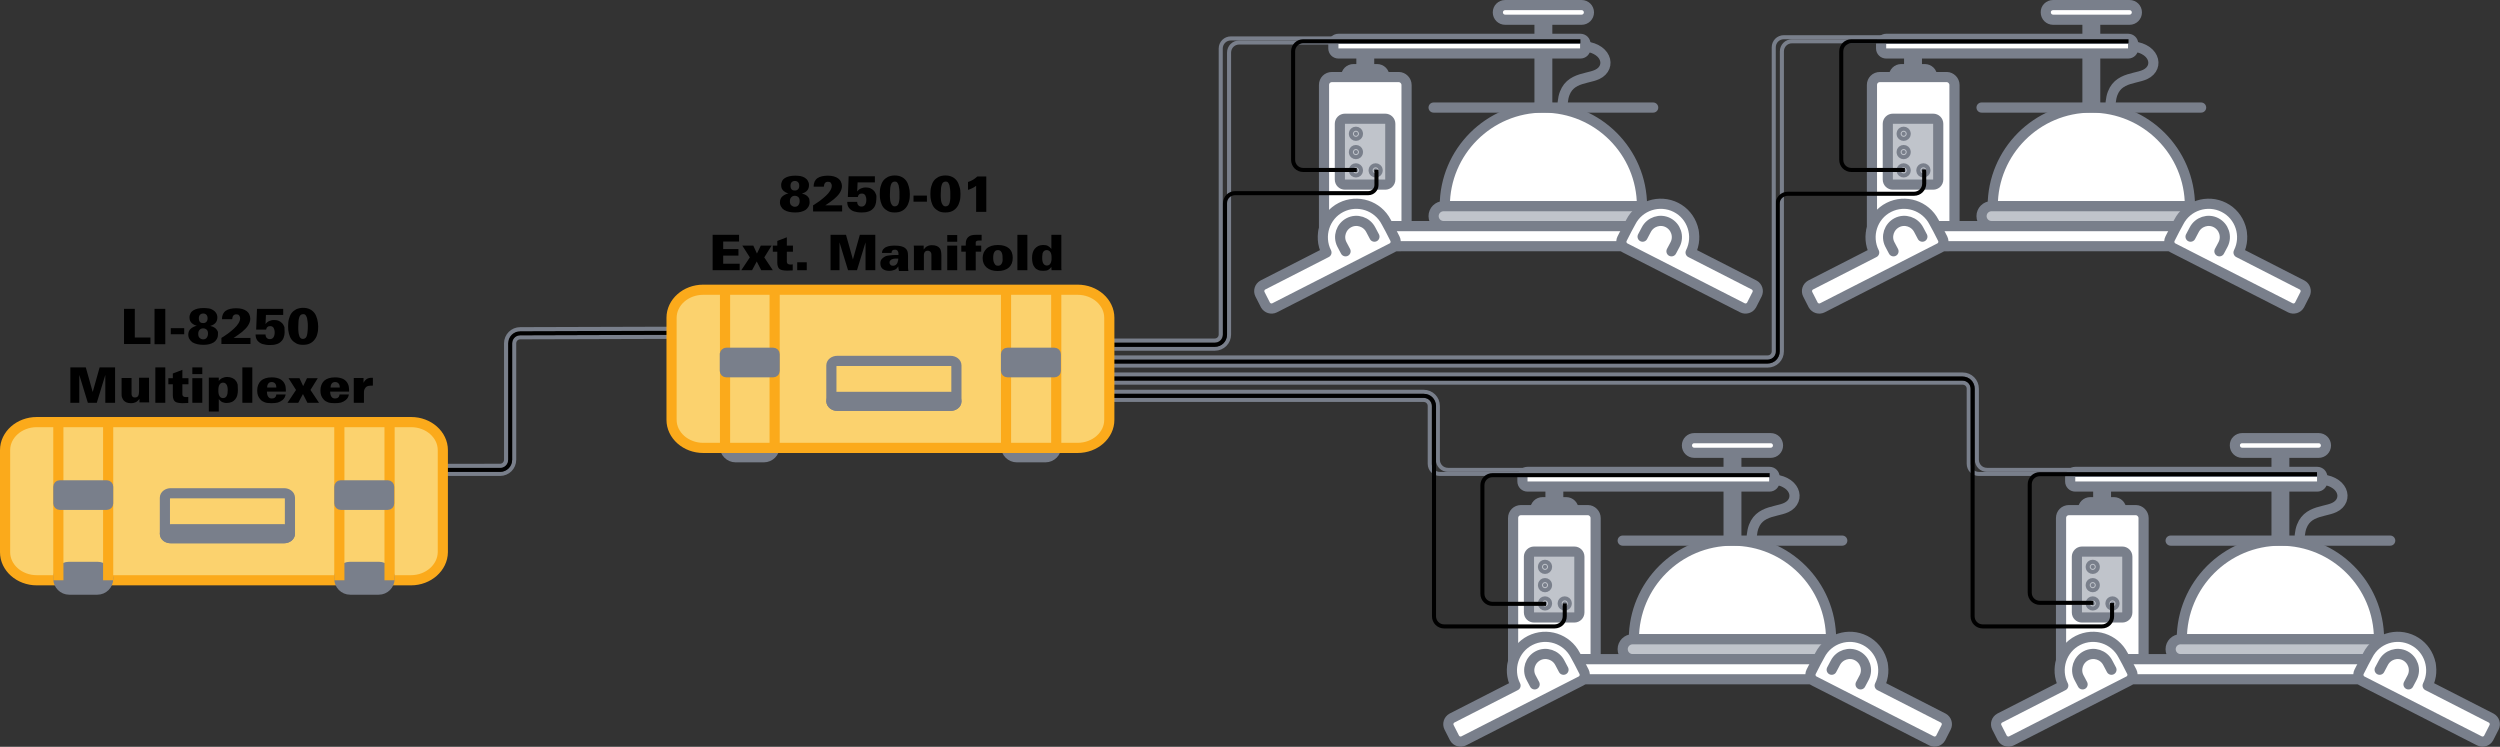 <?xml version="1.0" encoding="utf-8"?>
<!-- Generator: Adobe Illustrator 28.7.1, SVG Export Plug-In . SVG Version: 9.03 Build 54978)  -->
<svg version="1.1" id="Layer_1" xmlns="http://www.w3.org/2000/svg" xmlns:xlink="http://www.w3.org/1999/xlink" x="0px" y="0px"
	 width="1229.6px" height="367.3px" viewBox="0 0 1229.6 367.3" style="enable-background:new 0 0 1229.6 367.3;"
	 xml:space="preserve">
<rect x="0" y="0" width="1229.6" height="367.3" fill="#333333" stroke="none"/>
<style type="text/css">
	.st0{fill:none;stroke:#797F8B;stroke-width:2;stroke-miterlimit:10;}
	.st1{fill:none;stroke:#000000;stroke-width:2;stroke-miterlimit:10;}
	.st2{fill:#FBD26E;stroke:#FBAA1B;stroke-width:5;stroke-miterlimit:10;}
	.st3{fill:#797F8B;stroke:#797F8B;stroke-width:5;stroke-miterlimit:10;}
	.st4{fill:none;stroke:#FBAA1B;stroke-width:5;stroke-miterlimit:10;}
	.st5{fill:none;stroke:#797F8B;stroke-width:5;stroke-miterlimit:10;}
	.st6{fill:#FFFFFF;stroke:#797F8B;stroke-width:5;stroke-miterlimit:10;}
	.st7{fill:#C0C4CB;stroke:#797F8B;stroke-width:5;stroke-miterlimit:10;}
	.st8{fill:none;stroke:#797F8B;stroke-width:5;stroke-linecap:round;stroke-linejoin:round;}
	.st9{fill:#FFFFFF;stroke:#797F8B;stroke-width:5;stroke-linecap:round;stroke-linejoin:round;}
</style>
<path class="st0" d="M389.3,165.5l-133.4,0.4c-1.7,0-3,1.3-3,3v57.2c0,3.9-3.1,7-7,7H217"/>
<path class="st1" d="M389.3,163.5l-133.4,0.4c-2.8,0-5,2.2-5,5v57.2c0,2.8-2.2,5-5,5H217"/>
<path class="st0" d="M389.3,161.5l-133.4,0.4c-3.9,0-7,3.1-7,7v57.2c0,1.7-1.3,3-3,3H217"/>
<g>
	<g id="Soil_00000084521569759861150940000011605574273039366805_">
		<path class="st2" d="M202.1,285.4H18.1c-8.6,0-15.6-6.2-15.6-13.8v-50.2c0-7.6,7-13.8,15.6-13.8h61.3h0h61.5h0h61.3
			c8.6,0,15.6,6.2,15.6,13.8v50.2C217.7,279.2,210.7,285.4,202.1,285.4z"/>
		<path class="st3" d="M172.2,278.8h14.1c2.9,0,5.3,2.4,5.3,5.3v0.6c0,2.9-2.4,5.3-5.3,5.3h-14.1c-2.9,0-5.3-2.4-5.3-5.3v-0.6
			C166.9,281.2,169.3,278.8,172.2,278.8z"/>
		<path class="st3" d="M34,278.8h13.9c2.9,0,5.3,2.4,5.3,5.3v0.6c0,2.9-2.4,5.3-5.3,5.3H34c-2.9,0-5.3-2.4-5.3-5.3v-0.6
			C28.7,281.2,31,278.8,34,278.8z"/>
		<line class="st4" x1="28.7" y1="207.7" x2="28.7" y2="285.4"/>
		<line class="st4" x1="53.2" y1="207.7" x2="53.2" y2="285.4"/>
		<line class="st4" x1="191.6" y1="207.7" x2="191.6" y2="285.4"/>
		<line class="st4" x1="166.9" y1="207.7" x2="166.9" y2="285.4"/>
		<path class="st3" d="M29.4,238.7h23.1c0.4,0,0.7,0.3,0.7,0.7v8.2c0,0.4-0.3,0.7-0.7,0.7H29.4c-0.4,0-0.7-0.3-0.7-0.7v-8.2
			C28.7,239,29,238.7,29.4,238.7z"/>
		<path class="st3" d="M167.6,238.7h23.1c0.4,0,0.7,0.3,0.7,0.7v8.2c0,0.4-0.3,0.7-0.7,0.7h-23.1c-0.4,0-0.7-0.3-0.7-0.7v-8.2
			C166.9,239,167.2,238.7,167.6,238.7z"/>
		<path class="st5" d="M84,264.7h55.7c1.6,0,2.9-1,2.9-2.2v-17.7c0-1.2-1.3-2.2-2.9-2.2H84c-1.6,0-2.9,1-2.9,2.2v17.7
			C81.1,263.8,82.4,264.7,84,264.7z"/>
		<path class="st3" d="M84,264.7h55.7c1.6,0,2.9-1,2.9-2.2l0,0c0-1.2-1.3-2.2-2.9-2.2H84c-1.6,0-2.9,1-2.9,2.2l0,0
			C81.1,263.8,82.4,264.7,84,264.7z"/>
	</g>
	<g>
		<path d="M61,169.3v-17.4h5.3V166H74v3.2H61z"/>
		<path d="M76,169.3v-17.4h5.3v17.4H76z"/>
		<path d="M84,164.4v-3h6.6v3H84z"/>
		<path d="M107.2,164.5c0,0.9-0.2,1.6-0.6,2.3c-0.4,0.7-0.9,1.2-1.5,1.6c-0.7,0.4-1.4,0.7-2.2,0.9c-0.8,0.2-1.7,0.3-2.8,0.3
			c-1.1,0-2.1-0.1-3-0.3c-0.9-0.2-1.7-0.5-2.4-0.9c-0.6-0.4-1.1-0.9-1.5-1.6c-0.4-0.6-0.6-1.4-0.6-2.2c0-1.2,0.4-2.2,1.2-2.9
			c0.8-0.7,1.8-1.2,3-1.5c-0.4-0.1-0.8-0.2-1.2-0.4s-0.8-0.5-1.2-0.8c-0.4-0.3-0.6-0.7-0.9-1.2c-0.2-0.5-0.3-1-0.3-1.7
			c0-0.8,0.2-1.4,0.5-2c0.3-0.6,0.8-1.1,1.3-1.4c0.6-0.4,1.4-0.7,2.2-0.9c0.9-0.2,1.8-0.3,2.9-0.3c1,0,1.8,0.1,2.6,0.2
			s1.5,0.4,2.1,0.8c0.6,0.4,1.1,0.8,1.5,1.5c0.4,0.6,0.6,1.3,0.6,2.1c0,1.1-0.3,2-0.9,2.7s-1.5,1.2-2.6,1.5c0.4,0.1,0.8,0.2,1.3,0.4
			c0.5,0.2,0.9,0.5,1.3,0.8c0.4,0.3,0.7,0.8,1,1.3S107.2,163.8,107.2,164.5z M102.3,164.1c0-0.9-0.2-1.6-0.7-2
			c-0.5-0.4-1-0.6-1.7-0.6c-0.7,0-1.2,0.2-1.7,0.7s-0.7,1.1-0.7,2c0,0.9,0.2,1.6,0.7,2c0.4,0.4,1,0.7,1.7,0.7s1.3-0.2,1.7-0.7
			S102.3,165,102.3,164.1z M102.1,156.6c0-0.8-0.2-1.4-0.6-1.8s-0.9-0.6-1.5-0.6c-0.7,0-1.2,0.2-1.6,0.6c-0.4,0.4-0.6,1-0.6,1.8
			c0,0.8,0.2,1.4,0.6,1.8c0.4,0.4,0.9,0.5,1.6,0.5c0.6,0,1.1-0.2,1.5-0.6S102.1,157.3,102.1,156.6z"/>
		<path d="M108.9,169.3v-3.1c1.1-0.7,2.2-1.4,3.3-2.2s2.1-1.7,3-2.5s1.6-1.7,2.1-2.5c0.5-0.8,0.8-1.6,0.8-2.4c0-0.6-0.2-1.1-0.5-1.5
			s-0.8-0.5-1.4-0.5c-1.2,0-1.9,0.8-2,2.4h-5v-0.3c0-0.9,0.2-1.6,0.5-2.3c0.3-0.6,0.8-1.2,1.4-1.6c0.6-0.4,1.3-0.7,2.2-0.9
			s1.8-0.3,2.9-0.3c2.2,0,3.9,0.5,5.1,1.4c0.5,0.4,1,0.9,1.3,1.6c0.3,0.6,0.5,1.4,0.5,2.1c0,1.2-0.4,2.3-1.1,3.4
			c-0.7,1.1-1.7,2.1-2.9,3.1c-0.6,0.5-1.3,1-2,1.5c-0.7,0.5-1.4,1-2.2,1.5h8.3v3H108.9z"/>
		<path d="M140,163.4c0,1-0.2,1.9-0.5,2.7s-0.8,1.5-1.4,2c-0.6,0.6-1.4,1-2.2,1.2c-0.9,0.3-1.9,0.4-3.1,0.4c-1.5,0-2.7-0.2-3.7-0.5
			c-1-0.3-1.8-0.9-2.5-1.7c-0.3-0.5-0.6-0.9-0.7-1.4c-0.1-0.5-0.2-1-0.2-1.6h4.9c0,0.7,0.2,1.3,0.6,1.7c0.4,0.4,0.9,0.6,1.5,0.6
			c0.8,0,1.4-0.3,1.8-0.9c0.4-0.6,0.6-1.4,0.6-2.4c0-0.9-0.2-1.6-0.5-2.2c-0.4-0.6-0.9-0.9-1.7-0.9c-0.5,0-1,0.1-1.3,0.4
			c-0.4,0.3-0.6,0.7-0.7,1.3h-4.9l0.4-10.2l12.9,0v3h-8.5l-0.2,4.5c0.5-0.7,1.1-1.2,1.8-1.5s1.4-0.5,2.4-0.5c0.8,0,1.6,0.1,2.3,0.4
			c0.7,0.3,1.2,0.7,1.7,1.2c0.5,0.5,0.8,1.2,1.1,1.9C139.9,161.7,140,162.5,140,163.4z"/>
		<path d="M156.5,160.6c0,1.3-0.1,2.5-0.4,3.5c-0.2,1-0.6,1.9-1.2,2.7c-0.6,0.9-1.4,1.6-2.4,2.1s-2.1,0.7-3.5,0.7
			c-1.3,0-2.4-0.2-3.3-0.7c-0.9-0.5-1.7-1.1-2.3-1.9c-0.6-0.8-1-1.8-1.3-2.9c-0.3-1.1-0.4-2.3-0.4-3.6c0-1.3,0.1-2.5,0.4-3.6
			s0.7-2.1,1.3-2.9c0.6-0.8,1.4-1.4,2.3-1.9c0.9-0.4,2.1-0.7,3.3-0.7c1.3,0,2.4,0.2,3.4,0.7c0.9,0.4,1.7,1.1,2.3,1.9s1,1.8,1.3,2.9
			C156.3,158.1,156.5,159.3,156.5,160.6z M151.4,160.4c0-0.7,0-1.4-0.1-2.1c-0.1-0.7-0.2-1.4-0.3-1.9c-0.2-0.6-0.4-1-0.7-1.4
			c-0.3-0.4-0.7-0.5-1.2-0.5c-0.5,0-1,0.2-1.3,0.5c-0.3,0.3-0.6,0.8-0.7,1.4c-0.2,0.6-0.3,1.3-0.3,2c0,0.8-0.1,1.6-0.1,2.4
			c0,0.4,0,0.8,0,1.2c0,0.4,0.1,0.9,0.1,1.3c0,0.4,0.1,0.8,0.2,1.2s0.2,0.7,0.3,1c0.2,0.4,0.4,0.7,0.7,0.9c0.2,0.2,0.6,0.3,1,0.3
			c0.5,0,1-0.2,1.3-0.5s0.6-0.8,0.7-1.4s0.3-1.3,0.3-2C151.4,162,151.4,161.2,151.4,160.4z"/>
		<path d="M51.8,198.1v-13.7l-4.2,13.7h-4.4L39,184.4v13.7h-4.4v-17.4h7.6l3.4,12.1l3.4-12.1h7.6v17.4H51.8z"/>
		<path d="M68.6,198.1c0-0.1,0-0.2,0-0.4c0-0.2,0-0.4,0-0.6c0-0.2,0-0.4,0-0.6c0-0.2,0-0.3,0-0.3c-0.6,0.7-1.2,1.3-1.8,1.6
			s-1.4,0.5-2.4,0.5c-1.7,0-2.9-0.5-3.7-1.5c-0.3-0.4-0.5-0.9-0.7-1.4s-0.2-1.2-0.2-2v-7.5h4.9v6.7c0,0.4,0,0.9,0,1.2
			s0.1,0.7,0.2,0.9c0.1,0.2,0.3,0.4,0.5,0.6c0.2,0.1,0.6,0.2,1,0.2c0.4,0,0.8-0.1,1.1-0.3c0.3-0.2,0.5-0.4,0.6-0.8
			c0.1-0.3,0.2-0.5,0.2-0.8s0.1-0.7,0.1-1.2v-6.6h4.9v8c0,0.8,0,1.5,0,2.1c0,0.6,0,1.3,0.1,2H68.6z"/>
		<path d="M76.4,198.1v-17.4h4.9v17.4H76.4z"/>
		<path d="M89.8,198.3c-0.9,0-1.6-0.1-2.2-0.2c-0.6-0.1-1.1-0.3-1.5-0.6c-0.4-0.3-0.6-0.7-0.8-1.2c-0.2-0.5-0.3-1.2-0.3-2v-5.3h-2.2
			v-3h2.2v-2.3l4.7-1.8v4.1h3v3h-3v3.8c0,0.1,0,0.2,0,0.4s0,0.4,0,0.6c0,0.2,0,0.4,0.1,0.6c0,0.2,0.1,0.3,0.2,0.4
			c0.3,0.3,0.7,0.5,1.4,0.5c0.2,0,0.4,0,0.5,0c0.2,0,0.4,0,0.7-0.1v3C91.8,198.2,90.8,198.3,89.8,198.3z"/>
		<path d="M94.6,184v-3.3h4.9v3.3H94.6z M94.6,198.1v-12.1h4.9v12.1H94.6z"/>
		<path d="M117,191.8c0,1-0.1,1.8-0.3,2.6c-0.2,0.8-0.6,1.5-1,2s-1,1-1.7,1.3s-1.5,0.5-2.4,0.5c-0.4,0-0.9,0-1.2-0.1
			c-0.4-0.1-0.7-0.2-1-0.3s-0.6-0.3-0.9-0.6s-0.6-0.5-0.9-0.9v6.1h-4.9v-13.7c0-0.1,0-0.3,0-0.6s0-0.6,0-0.9c0-0.3,0-0.6,0-0.9
			s0-0.5,0-0.6h4.9l0,1.7c0.5-0.7,1.1-1.2,1.8-1.5c0.7-0.3,1.4-0.5,2.4-0.5c0.9,0,1.7,0.2,2.4,0.5c0.7,0.3,1.3,0.7,1.7,1.3
			c0.5,0.5,0.8,1.2,1,2C116.9,190.1,117,190.9,117,191.8z M112,192c0-0.5,0-1-0.1-1.5c-0.1-0.5-0.2-0.9-0.4-1.2
			c-0.2-0.3-0.4-0.6-0.7-0.8s-0.7-0.3-1.1-0.3c-0.4,0-0.8,0.1-1.1,0.3s-0.5,0.5-0.7,0.8s-0.3,0.7-0.4,1.2c-0.1,0.5-0.1,1-0.1,1.5
			c0,0.5,0,1.1,0.1,1.5c0.1,0.5,0.2,0.9,0.4,1.2s0.4,0.6,0.7,0.8s0.7,0.3,1.1,0.3c0.4,0,0.8-0.1,1.1-0.3c0.3-0.2,0.6-0.5,0.7-0.8
			c0.2-0.4,0.3-0.8,0.4-1.2C111.9,193,112,192.5,112,192z"/>
		<path d="M119.2,198.1v-17.4h4.9v17.4H119.2z"/>
		<path d="M131.3,192.7c0,1,0.2,1.8,0.6,2.4c0.4,0.6,1,0.9,1.8,0.9c1.3,0,2.1-0.7,2.2-2h4.6c-0.1,0.6-0.3,1.1-0.5,1.5
			s-0.6,0.9-1.1,1.3c-0.6,0.5-1.4,0.9-2.3,1.2c-0.9,0.2-1.9,0.3-3,0.3c-1.3,0-2.5-0.1-3.3-0.4s-1.6-0.7-2.2-1.4
			c-0.5-0.5-0.9-1.2-1.2-1.9c-0.3-0.8-0.4-1.6-0.4-2.5c0-2,0.6-3.6,1.8-4.8c1.2-1.1,3-1.7,5.4-1.7c1.6,0,2.9,0.3,4,0.8
			c1.1,0.6,1.9,1.4,2.4,2.6c0.2,0.5,0.4,1,0.4,1.6c0.1,0.6,0.1,1.2,0.1,2H131.3z M135.9,190.6c0-0.9-0.2-1.6-0.6-2s-0.9-0.7-1.6-0.7
			c-0.7,0-1.3,0.2-1.7,0.7c-0.4,0.5-0.6,1.1-0.6,2H135.9z"/>
		<path d="M151.2,198.1l-2.2-4.3l-2.3,4.3h-5.3l4.2-6.3l-3.7-5.8h5.4l1.8,3.9l1.9-3.9h5.3l-3.6,5.8l4.2,6.3H151.2z"/>
		<path d="M162.4,192.7c0,1,0.2,1.8,0.6,2.4c0.4,0.6,1,0.9,1.8,0.9c1.3,0,2.1-0.7,2.2-2h4.6c-0.1,0.6-0.3,1.1-0.5,1.5
			s-0.6,0.9-1.1,1.3c-0.6,0.5-1.4,0.9-2.3,1.2c-0.9,0.2-1.9,0.3-3,0.3c-1.3,0-2.5-0.1-3.3-0.4s-1.6-0.7-2.2-1.4
			c-0.5-0.5-0.9-1.2-1.2-1.9c-0.3-0.8-0.4-1.6-0.4-2.5c0-2,0.6-3.6,1.8-4.8c1.2-1.1,3-1.7,5.4-1.7c1.6,0,2.9,0.3,4,0.8
			c1.1,0.6,1.9,1.4,2.4,2.6c0.2,0.5,0.4,1,0.4,1.6c0.1,0.6,0.1,1.2,0.1,2H162.4z M167.1,190.6c0-0.9-0.2-1.6-0.6-2s-0.9-0.7-1.6-0.7
			c-0.7,0-1.3,0.2-1.7,0.7c-0.4,0.5-0.6,1.1-0.6,2H167.1z"/>
		<path d="M182.8,189.7c-0.2,0-0.4,0-0.6,0c-0.6,0-1.1,0.1-1.6,0.3c-0.4,0.2-0.8,0.5-1,0.9c-0.2,0.3-0.4,0.7-0.5,1.1
			c-0.1,0.4-0.1,1-0.1,1.6v4.5H174v-8.6c0-0.4,0-0.7,0-1c0-0.3,0-0.6,0-0.9c0-0.3,0-0.6,0-0.8s0-0.6,0-0.9h4.8c0,0.1,0,0.3,0,0.5
			c0,0.2,0,0.4,0,0.7c0,0.2,0,0.5,0,0.7c0,0.2,0,0.4,0,0.5c0.4-0.9,1-1.5,1.6-1.9c0.6-0.4,1.4-0.6,2.3-0.6c0.1,0,0.2,0,0.3,0
			c0.1,0,0.2,0,0.4,0v3.8C183.2,189.7,183,189.7,182.8,189.7z"/>
	</g>
</g>
<g>
	<g id="Layer_2_00000072991104550733495580000011243092394649718403_">
		<g id="Soil_00000030471413055330772290000010549282649048457393_">
			<path class="st3" d="M1033.9,234.7L1033.9,234.7c1,0,1.9,0.8,1.9,1.9v17.9c0,1-0.8,1.9-1.9,1.9l0,0c-1,0-1.9-0.8-1.9-1.9v-17.9
				C1032.1,235.6,1032.9,234.7,1033.9,234.7z"/>
			<path class="st3" d="M1121.6,279.1L1121.6,279.1c-1,0-1.8-0.8-1.9-1.8v-57.2c0-1,0.9-1.8,1.9-1.8l0,0c1,0,1.8,0.8,1.9,1.8v57.2
				C1123.4,278.3,1122.6,279.1,1121.6,279.1z"/>
			<path class="st3" d="M1028.1,247h11.6c2,0,3.6,1.6,3.6,3.6v22.1c0,2-1.6,3.6-3.6,3.6h-11.6c-2,0-3.6-1.6-3.6-3.6v-22.1
				C1024.5,248.6,1026.1,247,1028.1,247z"/>
			<path class="st6" d="M1073.1,314.4c0-26.8,21.7-48.5,48.5-48.5c26.8,0,48.5,21.7,48.5,48.5H1073.1z"/>
			<path class="st7" d="M1072.5,314.4h98.1c2.7,0,4.9,2.2,4.9,4.9l0,0c0,2.7-2.2,4.9-4.9,4.9h-98.1c-2.7,0-4.9-2.2-4.9-4.9l0,0
				C1067.6,316.6,1069.8,314.4,1072.5,314.4z"/>
			<path class="st6" d="M1054.3,254.8v69.4l0,0h-40.6l0,0v-69.4c0-2.2,1.7-3.9,3.9-3.9l0,0h32.9
				C1052.5,250.9,1054.3,252.7,1054.3,254.8L1054.3,254.8z"/>
			<line class="st8" x1="1067.6" y1="265.9" x2="1175.6" y2="265.9"/>
			<path class="st6" d="M1016.1,324.2h176.7c1.4,0,2.5,1.1,2.5,2.5v4.9c0,1.4-1.1,2.5-2.5,2.5h-176.7c-1.4,0-2.5-1.1-2.5-2.5v-4.9
				C1013.6,325.4,1014.7,324.2,1016.1,324.2z"/>
			<path class="st6" d="M1020.7,232.1h119c1.4,0,2.5,1.1,2.5,2.5v2.2c0,1.4-1.1,2.5-2.5,2.5h-119c-1.4,0-2.5-1.1-2.5-2.5v-2.2
				C1018.2,233.2,1019.4,232.1,1020.7,232.1z"/>
			<path class="st7" d="M1024,271.3h19.8c1.4,0,2.5,1.1,2.5,2.5v27.4c0,1.4-1.1,2.5-2.5,2.5H1024c-1.4,0-2.5-1.1-2.5-2.5v-27.4
				C1021.5,272.5,1022.6,271.3,1024,271.3z"/>
			<path class="st6" d="M1102.8,215.5h37.6c2,0,3.6,1.6,3.6,3.6v0c0,2-1.6,3.6-3.6,3.6h-37.6c-2,0-3.6-1.6-3.6-3.6v0
				C1099.1,217.1,1100.8,215.5,1102.8,215.5z"/>
			<circle class="st3" cx="1029.3" cy="278.8" r="1"/>
			<circle class="st3" cx="1029.3" cy="296.8" r="1"/>
			<path class="st5" d="M1139.7,235.7c13,0,15.8,10.4,8.4,13.9c-5.9,2.8-17.1,1-17.1,16.3"/>
			<path class="st9" d="M1162.7,325.7l-2.4,4.7c-0.8,1.6-0.2,3.6,1.4,4.5l57.8,29.5c1.6,0.8,3.6,0.2,4.5-1.4l2.7-5.3
				c0.8-1.6,0.2-3.6-1.4-4.5l-31.3-16c4.1-8.1,0.9-18.1-7.2-22.2c-8.1-4.1-18.1-0.9-22.2,7.2L1162.7,325.7z"/>
			<path class="st8" d="M1170.4,329.4l1.8-3.4c2-3.9,6.8-5.5,10.7-3.5c3.9,2,5.5,6.8,3.5,10.7c0,0,0,0,0,0l-1.8,3.4"/>
			<path class="st9" d="M1046.1,325.7l2.4,4.7c0.8,1.6,0.2,3.6-1.4,4.5l-57.8,29.5c-1.6,0.8-3.6,0.2-4.5-1.4l-2.7-5.3
				c-0.8-1.6-0.2-3.6,1.4-4.5l31.3-16c-4.1-8.1-0.9-18.1,7.2-22.2c8.1-4.1,18-0.9,22.2,7.2L1046.1,325.7z"/>
			<path class="st8" d="M1038.5,329.4l-1.8-3.4c-2-3.9-6.8-5.5-10.7-3.5c-3.9,2-5.5,6.8-3.5,10.7l1.8,3.4"/>
			<circle class="st3" cx="1029.3" cy="287.8" r="1"/>
			<circle class="st3" cx="1039" cy="296.8" r="1"/>
		</g>
	</g>
</g>
<g>
	<g id="Layer_2_00000066498069208323223700000005667987840399582628_">
		<g id="Soil_00000040573036454921417590000014746677841094365608_">
			<path class="st3" d="M764.5,234.7L764.5,234.7c1,0,1.9,0.8,1.9,1.9v17.9c0,1-0.8,1.9-1.9,1.9l0,0c-1,0-1.9-0.8-1.9-1.9v-17.9
				C762.6,235.6,763.4,234.7,764.5,234.7z"/>
			<path class="st3" d="M852.1,279.1L852.1,279.1c-1,0-1.8-0.8-1.9-1.8v-57.2c0-1,0.9-1.8,1.9-1.8l0,0c1,0,1.8,0.8,1.9,1.8v57.2
				C853.9,278.3,853.1,279.1,852.1,279.1z"/>
			<path class="st3" d="M758.7,247h11.6c2,0,3.6,1.6,3.6,3.6v22.1c0,2-1.6,3.6-3.6,3.6h-11.6c-2,0-3.6-1.6-3.6-3.6v-22.1
				C755.1,248.6,756.7,247,758.7,247z"/>
			<path class="st6" d="M803.6,314.4c0-26.8,21.7-48.5,48.5-48.5c26.8,0,48.5,21.7,48.5,48.5H803.6z"/>
			<path class="st7" d="M803,314.4h98.1c2.7,0,4.9,2.2,4.9,4.9l0,0c0,2.7-2.2,4.9-4.9,4.9H803c-2.7,0-4.9-2.2-4.9-4.9l0,0
				C798.1,316.6,800.3,314.4,803,314.4z"/>
			<path class="st6" d="M784.8,254.8v69.4l0,0h-40.6l0,0v-69.4c0-2.2,1.7-3.9,3.9-3.9l0,0h32.9C783,250.9,784.8,252.7,784.8,254.8
				L784.8,254.8z"/>
			<line class="st8" x1="798.1" y1="265.9" x2="906.1" y2="265.9"/>
			<path class="st6" d="M746.6,324.2h176.7c1.4,0,2.5,1.1,2.5,2.5v4.9c0,1.4-1.1,2.5-2.5,2.5H746.6c-1.4,0-2.5-1.1-2.5-2.5v-4.9
				C744.1,325.4,745.3,324.2,746.6,324.2z"/>
			<path class="st6" d="M751.3,232.1h119c1.4,0,2.5,1.1,2.5,2.5v2.2c0,1.4-1.1,2.5-2.5,2.5h-119c-1.4,0-2.5-1.1-2.5-2.5v-2.2
				C748.8,233.2,749.9,232.1,751.3,232.1z"/>
			<path class="st7" d="M754.5,271.3h19.8c1.4,0,2.5,1.1,2.5,2.5v27.4c0,1.4-1.1,2.5-2.5,2.5h-19.8c-1.4,0-2.5-1.1-2.5-2.5v-27.4
				C752,272.5,753.1,271.3,754.5,271.3z"/>
			<path class="st6" d="M833.3,215.5h37.6c2,0,3.6,1.6,3.6,3.6v0c0,2-1.6,3.6-3.6,3.6h-37.6c-2,0-3.6-1.6-3.6-3.6v0
				C829.7,217.1,831.3,215.5,833.3,215.5z"/>
			<circle class="st3" cx="759.9" cy="278.8" r="1"/>
			<circle class="st3" cx="759.9" cy="296.8" r="1"/>
			<path class="st5" d="M870.2,235.7c13,0,15.8,10.4,8.4,13.9c-5.9,2.8-17.1,1-17.1,16.3"/>
			<path class="st9" d="M893.2,325.7l-2.4,4.7c-0.8,1.6-0.2,3.6,1.4,4.5l57.8,29.5c1.6,0.8,3.6,0.2,4.5-1.4l2.7-5.3
				c0.8-1.6,0.2-3.6-1.4-4.5l-31.3-16c4.1-8.1,0.9-18.1-7.2-22.2c-8.1-4.1-18.1-0.9-22.2,7.2L893.2,325.7z"/>
			<path class="st8" d="M900.9,329.4l1.8-3.4c2-3.9,6.8-5.5,10.7-3.5c3.9,2,5.5,6.8,3.5,10.7c0,0,0,0,0,0l-1.8,3.4"/>
			<path class="st9" d="M776.7,325.7l2.4,4.7c0.8,1.6,0.2,3.6-1.4,4.5l-57.8,29.5c-1.6,0.8-3.6,0.2-4.5-1.4l-2.7-5.3
				c-0.8-1.6-0.2-3.6,1.4-4.5l31.3-16c-4.1-8.1-0.9-18.1,7.2-22.2c8.1-4.1,18-0.9,22.2,7.2L776.7,325.7z"/>
			<path class="st8" d="M769,329.4l-1.8-3.4c-2-3.9-6.8-5.5-10.7-3.5c-3.9,2-5.5,6.8-3.5,10.7l1.8,3.4"/>
			<circle class="st3" cx="759.9" cy="287.8" r="1"/>
			<circle class="st3" cx="769.6" cy="296.8" r="1"/>
		</g>
	</g>
</g>
<g>
	<g id="Layer_2_00000029028030921206211710000007240597544082509497_">
		<g id="Soil_00000098918735816915366790000016526801665599376286_">
			<path class="st3" d="M940.9,21.7L940.9,21.7c1,0,1.9,0.8,1.9,1.9v17.9c0,1-0.8,1.9-1.9,1.9l0,0c-1,0-1.9-0.8-1.9-1.9V23.6
				C939.1,22.6,939.9,21.7,940.9,21.7z"/>
			<path class="st3" d="M1028.6,66.1L1028.6,66.1c-1,0-1.8-0.8-1.9-1.8V7.1c0-1,0.9-1.8,1.9-1.8l0,0c1,0,1.8,0.8,1.9,1.8v57.2
				C1030.4,65.3,1029.6,66.1,1028.6,66.1z"/>
			<path class="st3" d="M935.1,34h11.6c2,0,3.6,1.6,3.6,3.6v22.1c0,2-1.6,3.6-3.6,3.6h-11.6c-2,0-3.6-1.6-3.6-3.6V37.6
				C931.5,35.6,933.1,34,935.1,34z"/>
			<path class="st6" d="M980.1,101.4c0-26.8,21.7-48.5,48.5-48.5c26.8,0,48.5,21.7,48.5,48.5H980.1z"/>
			<path class="st7" d="M979.5,101.4h98.1c2.7,0,4.9,2.2,4.9,4.9v0c0,2.7-2.2,4.9-4.9,4.9h-98.1c-2.7,0-4.9-2.2-4.9-4.9v0
				C974.6,103.6,976.8,101.4,979.5,101.4z"/>
			<path class="st6" d="M961.3,41.8v69.4l0,0h-40.6l0,0V41.8c0-2.2,1.7-3.9,3.9-3.9l0,0h32.9C959.5,37.9,961.3,39.7,961.3,41.8
				L961.3,41.8z"/>
			<line class="st8" x1="974.6" y1="52.9" x2="1082.6" y2="52.9"/>
			<path class="st6" d="M923.1,111.2h176.7c1.4,0,2.5,1.1,2.5,2.5v4.9c0,1.4-1.1,2.5-2.5,2.5H923.1c-1.4,0-2.5-1.1-2.5-2.5v-4.9
				C920.6,112.4,921.7,111.2,923.1,111.2z"/>
			<path class="st6" d="M927.7,19.1h119c1.4,0,2.5,1.1,2.5,2.5v2.2c0,1.4-1.1,2.5-2.5,2.5h-119c-1.4,0-2.5-1.1-2.5-2.5v-2.2
				C925.2,20.2,926.4,19.1,927.7,19.1z"/>
			<path class="st7" d="M931,58.4h19.8c1.4,0,2.5,1.1,2.5,2.5v27.4c0,1.4-1.1,2.5-2.5,2.5H931c-1.4,0-2.5-1.1-2.5-2.5V60.9
				C928.5,59.5,929.6,58.4,931,58.4z"/>
			<path class="st6" d="M1009.8,2.5h37.6c2,0,3.6,1.6,3.6,3.6v0c0,2-1.6,3.6-3.6,3.6h-37.6c-2,0-3.6-1.6-3.6-3.6v0
				C1006.1,4.1,1007.8,2.5,1009.8,2.5z"/>
			<circle class="st3" cx="936.3" cy="65.8" r="1"/>
			<circle class="st3" cx="936.3" cy="83.8" r="1"/>
			<path class="st5" d="M1046.7,22.7c13,0,15.8,10.4,8.4,13.9c-5.9,2.8-17.1,1-17.1,16.3"/>
			<path class="st9" d="M1069.7,112.7l-2.4,4.7c-0.8,1.6-0.2,3.6,1.4,4.5l57.8,29.5c1.6,0.8,3.6,0.2,4.5-1.4l2.7-5.3
				c0.8-1.6,0.2-3.6-1.4-4.5l-31.3-16c4.1-8.1,0.9-18.1-7.2-22.2c-8.1-4.1-18.1-0.9-22.2,7.2L1069.7,112.7z"/>
			<path class="st8" d="M1077.4,116.4l1.8-3.4c2-3.9,6.8-5.5,10.7-3.5c3.9,2,5.5,6.8,3.5,10.7c0,0,0,0,0,0l-1.8,3.4"/>
			<path class="st9" d="M953.1,112.7l2.4,4.7c0.8,1.6,0.2,3.6-1.4,4.5l-57.8,29.5c-1.6,0.8-3.6,0.2-4.5-1.4l-2.7-5.3
				c-0.8-1.6-0.2-3.6,1.4-4.5l31.3-16c-4.1-8.1-0.9-18.1,7.2-22.2c8.1-4.1,18-0.9,22.2,7.2L953.1,112.7z"/>
			<path class="st8" d="M945.5,116.4l-1.8-3.4c-2-3.9-6.8-5.5-10.7-3.5c-3.9,2-5.5,6.8-3.5,10.7l1.8,3.4"/>
			<circle class="st3" cx="936.3" cy="74.8" r="1"/>
			<circle class="st3" cx="946" cy="83.8" r="1"/>
		</g>
	</g>
</g>
<path class="st0" d="M1036.2,231.1h-58.9c-2.8,0-5-2.2-5-5v-34.9c0-3.9-3.1-7-7-7H547.9"/>
<path class="st0" d="M1036.2,233.1h-62.9c-2.8,0-5-2.2-5-5v-36.9c0-1.7-1.3-3-3-3H547.9"/>
<path class="st1" d="M1038.8,296.6v6.5c0,2.8-2.2,5-5,5h-58.6c-2.8,0-5-2.2-5-5V191.2c0-2.8-2.2-5-5-5H547.9"/>
<g>
	<g id="Layer_2_00000057123182362821309060000017862344720394312088_">
		<g id="Soil_00000118369809922607776760000016204718626662388128_">
			<path class="st3" d="M671.5,21.7L671.5,21.7c1,0,1.9,0.8,1.9,1.9v17.9c0,1-0.8,1.9-1.9,1.9l0,0c-1,0-1.9-0.8-1.9-1.9V23.6
				C669.6,22.6,670.4,21.7,671.5,21.7z"/>
			<path class="st3" d="M759.1,66.1L759.1,66.1c-1,0-1.8-0.8-1.9-1.8V7.1c0-1,0.9-1.8,1.9-1.8l0,0c1,0,1.8,0.8,1.9,1.8v57.2
				C760.9,65.3,760.1,66.1,759.1,66.1z"/>
			<path class="st3" d="M665.7,34h11.6c2,0,3.6,1.6,3.6,3.6v22.1c0,2-1.6,3.6-3.6,3.6h-11.6c-2,0-3.6-1.6-3.6-3.6V37.6
				C662.1,35.6,663.7,34,665.7,34z"/>
			<path class="st6" d="M710.6,101.4c0-26.8,21.7-48.5,48.5-48.5c26.8,0,48.5,21.7,48.5,48.5H710.6z"/>
			<path class="st7" d="M710,101.4h98.1c2.7,0,4.9,2.2,4.9,4.9v0c0,2.7-2.2,4.9-4.9,4.9H710c-2.7,0-4.9-2.2-4.9-4.9v0
				C705.1,103.6,707.3,101.4,710,101.4z"/>
			<path class="st6" d="M691.8,41.8v69.4l0,0h-40.6l0,0V41.8c0-2.2,1.7-3.9,3.9-3.9l0,0h32.9C690,37.9,691.8,39.7,691.8,41.8
				L691.8,41.8z"/>
			<line class="st8" x1="705.1" y1="52.9" x2="813.1" y2="52.9"/>
			<path class="st6" d="M653.6,111.2h176.7c1.4,0,2.5,1.1,2.5,2.5v4.9c0,1.4-1.1,2.5-2.5,2.5H653.6c-1.4,0-2.5-1.1-2.5-2.5v-4.9
				C651.1,112.4,652.3,111.2,653.6,111.2z"/>
			<path class="st6" d="M658.3,19.1h119c1.4,0,2.5,1.1,2.5,2.5v2.2c0,1.4-1.1,2.5-2.5,2.5h-119c-1.4,0-2.5-1.1-2.5-2.5v-2.2
				C655.8,20.2,656.9,19.1,658.3,19.1z"/>
			<path class="st7" d="M661.5,58.4h19.8c1.4,0,2.5,1.1,2.5,2.5v27.4c0,1.4-1.1,2.5-2.5,2.5h-19.8c-1.4,0-2.5-1.1-2.5-2.5V60.9
				C659,59.5,660.1,58.4,661.5,58.4z"/>
			<path class="st6" d="M740.3,2.5h37.6c2,0,3.6,1.6,3.6,3.6v0c0,2-1.6,3.6-3.6,3.6h-37.6c-2,0-3.6-1.6-3.6-3.6v0
				C736.7,4.1,738.3,2.5,740.3,2.5z"/>
			<circle class="st3" cx="666.9" cy="65.8" r="1"/>
			<circle class="st3" cx="666.9" cy="83.8" r="1"/>
			<path class="st5" d="M777.2,22.7c13,0,15.8,10.4,8.4,13.9c-5.9,2.8-17.1,1-17.1,16.3"/>
			<path class="st9" d="M800.2,112.7l-2.4,4.7c-0.8,1.6-0.2,3.6,1.4,4.5l57.8,29.5c1.6,0.8,3.6,0.2,4.5-1.4l2.7-5.3
				c0.8-1.6,0.2-3.6-1.4-4.5l-31.3-16c4.1-8.1,0.9-18.1-7.2-22.2c-8.1-4.1-18.1-0.9-22.2,7.2L800.2,112.7z"/>
			<path class="st8" d="M807.9,116.4l1.8-3.4c2-3.9,6.8-5.5,10.7-3.5c3.9,2,5.5,6.8,3.5,10.7c0,0,0,0,0,0l-1.8,3.4"/>
			<path class="st9" d="M683.7,112.7l2.4,4.7c0.8,1.6,0.2,3.6-1.4,4.5l-57.8,29.5c-1.6,0.8-3.6,0.2-4.5-1.4l-2.7-5.3
				c-0.8-1.6-0.2-3.6,1.4-4.5l31.3-16c-4.1-8.1-0.9-18.1,7.2-22.2c8.1-4.1,18-0.9,22.2,7.2L683.7,112.7z"/>
			<path class="st8" d="M676,116.4l-1.8-3.4c-2-3.9-6.8-5.5-10.7-3.5c-3.9,2-5.5,6.8-3.5,10.7l1.8,3.4"/>
			<circle class="st3" cx="666.9" cy="74.8" r="1"/>
			<circle class="st3" cx="676.6" cy="83.8" r="1"/>
		</g>
	</g>
</g>
<path class="st0" d="M655.5,18.9h-50.1c-2.8,0-5,2.2-5,5v140.6c0,1.7-1.3,3-3,3h-49.5"/>
<path class="st0" d="M656.2,20.9h-46.7c-2.8,0-5,2.2-5,5v138.6c0,3.9-3.1,7-7,7h-49.5"/>
<path class="st1" d="M677,83.5v7.5c0,2.2-1.8,4-4,4h-65.5c-2.8,0-5,2.2-5,5v64.6c0,2.8-2.2,5-5,5h-49.5"/>
<path class="st0" d="M941.3,20.3h-59.9c-2.8,0-5,2.2-5,5v147.5c0,3.9-3.1,7-7,7H547.9"/>
<path class="st0" d="M765.1,231.1h-52.9c-2.8,0-5-2.2-5-5v-26.4c0-3.9-3.1-7-7-7H547.9"/>
<path class="st1" d="M946.4,83.4v6.9c0,2.8-2.2,5-5,5h-62.1c-2.8,0-5,2.2-5,5v72.5c0,2.8-2.2,5-5,5H547.9"/>
<path class="st0" d="M941.3,18.3h-63.9c-2.8,0-5,2.2-5,5v149.5c0,1.7-1.3,3-3,3H547.9"/>
<path class="st0" d="M761.1,233.1h-52.9c-2.8,0-5-2.2-5-5v-28.4c0-1.7-1.3-3-3-3H547.9"/>
<path class="st1" d="M769.6,296.8v6.3c0,2.8-2.2,5-5,5h-54.3c-2.8,0-5-2.2-5-5V199.7c0-2.8-2.2-5-5-5H547.9"/>
<path class="st1" d="M760.4,297h-26.3c-2.8,0-5-2.2-5-5v-53.3c0-2.8,2.2-5,5-5h136.3"/>
<path class="st1" d="M667.3,83.6H641c-2.8,0-5-2.2-5-5V25.3c0-2.8,2.2-5,5-5h136.3"/>
<path class="st1" d="M1029.6,296.5h-26.3c-2.8,0-5-2.2-5-5v-53.3c0-2.8,2.2-5,5-5h136.3"/>
<path class="st1" d="M936.9,83.6h-26.3c-2.8,0-5-2.2-5-5V25.3c0-2.8,2.2-5,5-5h136.3"/>
<g>
	<g id="Soil_00000029752019166499694380000005557076550862397367_">
		<path class="st3" d="M500.1,213.7h14.1c2.9,0,5.3,2.4,5.3,5.3v0.6c0,2.9-2.4,5.3-5.3,5.3h-14.1c-2.9,0-5.3-2.4-5.3-5.3v-0.6
			C494.8,216,497.2,213.7,500.1,213.7z"/>
		<path class="st3" d="M361.8,213.7h13.9c2.9,0,5.3,2.4,5.3,5.3v0.6c0,2.9-2.4,5.3-5.3,5.3h-13.9c-2.9,0-5.3-2.4-5.3-5.3v-0.6
			C356.6,216,358.9,213.7,361.8,213.7z"/>
		<path class="st2" d="M530,220.3H345.9c-8.6,0-15.6-6.2-15.6-13.8v-50.2c0-7.6,7-13.8,15.6-13.8h61.3h0h61.5h0H530
			c8.6,0,15.6,6.2,15.6,13.8v50.2C545.6,214.1,538.6,220.3,530,220.3z"/>
		<line class="st4" x1="356.6" y1="142.5" x2="356.6" y2="220.3"/>
		<line class="st4" x1="381" y1="142.5" x2="381" y2="220.3"/>
		<line class="st4" x1="519.5" y1="142.5" x2="519.5" y2="220.3"/>
		<line class="st4" x1="494.8" y1="142.5" x2="494.8" y2="220.3"/>
		<path class="st3" d="M357.2,173.5h23.1c0.4,0,0.7,0.3,0.7,0.7v8.2c0,0.4-0.3,0.7-0.7,0.7h-23.1c-0.4,0-0.7-0.3-0.7-0.7v-8.2
			C356.6,173.8,356.9,173.5,357.2,173.5z"/>
		<path class="st3" d="M495.5,173.5h23.1c0.4,0,0.7,0.3,0.7,0.7v8.2c0,0.4-0.3,0.7-0.7,0.7h-23.1c-0.4,0-0.7-0.3-0.7-0.7v-8.2
			C494.8,173.8,495.1,173.5,495.5,173.5z"/>
		<path class="st5" d="M411.8,199.6h55.7c1.6,0,2.9-1,2.9-2.2v-17.7c0-1.2-1.3-2.2-2.9-2.2h-55.7c-1.6,0-2.9,1-2.9,2.2v17.7
			C409,198.6,410.3,199.6,411.8,199.6z"/>
		<path class="st3" d="M411.8,199.6h55.7c1.6,0,2.9-1,2.9-2.2l0,0c0-1.2-1.3-2.2-2.9-2.2h-55.7c-1.6,0-2.9,1-2.9,2.2l0,0
			C409,198.6,410.3,199.6,411.8,199.6z"/>
	</g>
	<g>
		<path d="M398.2,99.4c0,0.9-0.2,1.6-0.6,2.3c-0.4,0.7-0.9,1.2-1.5,1.6c-0.7,0.4-1.4,0.7-2.2,0.9c-0.8,0.2-1.7,0.3-2.8,0.3
			c-1.1,0-2.1-0.1-3-0.3c-0.9-0.2-1.7-0.5-2.4-0.9c-0.6-0.4-1.1-0.9-1.5-1.6c-0.4-0.6-0.6-1.4-0.6-2.2c0-1.2,0.4-2.2,1.2-2.9
			c0.8-0.7,1.8-1.2,3-1.5c-0.4-0.1-0.8-0.2-1.2-0.4c-0.4-0.2-0.8-0.5-1.2-0.8c-0.4-0.3-0.6-0.7-0.9-1.2c-0.2-0.5-0.3-1-0.3-1.7
			c0-0.8,0.2-1.4,0.5-2c0.3-0.6,0.8-1.1,1.3-1.4c0.6-0.4,1.4-0.7,2.2-0.9c0.9-0.2,1.8-0.3,2.9-0.3c1,0,1.8,0.1,2.6,0.2
			c0.8,0.2,1.5,0.4,2.1,0.8c0.6,0.4,1.1,0.8,1.5,1.5s0.6,1.3,0.6,2.1c0,1.1-0.3,2-0.9,2.7s-1.5,1.2-2.6,1.5c0.4,0.1,0.8,0.2,1.3,0.4
			c0.5,0.2,0.9,0.5,1.3,0.8c0.4,0.3,0.7,0.8,1,1.3C398,98.1,398.2,98.7,398.2,99.4z M393.3,98.9c0-0.9-0.2-1.6-0.7-2
			c-0.5-0.4-1-0.6-1.7-0.6c-0.7,0-1.2,0.2-1.7,0.7s-0.7,1.1-0.7,2c0,0.9,0.2,1.6,0.7,2s1,0.7,1.7,0.7s1.3-0.2,1.7-0.7
			S393.3,99.9,393.3,98.9z M393.1,91.4c0-0.8-0.2-1.4-0.6-1.8c-0.4-0.4-0.9-0.6-1.5-0.6c-0.7,0-1.2,0.2-1.6,0.6
			c-0.4,0.4-0.6,1-0.6,1.8c0,0.8,0.2,1.4,0.6,1.8c0.4,0.4,0.9,0.5,1.6,0.5c0.6,0,1.1-0.2,1.5-0.6S393.1,92.2,393.1,91.4z"/>
		<path d="M399.9,104.1V101c1.1-0.7,2.2-1.4,3.3-2.2s2.1-1.7,3-2.5s1.6-1.7,2.1-2.5c0.5-0.8,0.8-1.6,0.8-2.4c0-0.6-0.2-1.1-0.5-1.5
			s-0.8-0.5-1.4-0.5c-1.2,0-1.9,0.8-2,2.4h-5v-0.3c0-0.9,0.2-1.6,0.5-2.3c0.3-0.6,0.8-1.2,1.4-1.6c0.6-0.4,1.3-0.7,2.2-0.9
			s1.8-0.3,2.9-0.3c2.2,0,3.9,0.5,5.1,1.4c0.5,0.4,1,0.9,1.3,1.6c0.3,0.6,0.5,1.4,0.5,2.1c0,1.2-0.4,2.3-1.1,3.4
			c-0.7,1.1-1.7,2.1-2.9,3.1c-0.6,0.5-1.3,1-2,1.5c-0.7,0.5-1.4,1-2.2,1.5h8.3v3H399.9z"/>
		<path d="M431,98.2c0,1-0.2,1.9-0.5,2.7s-0.8,1.5-1.4,2c-0.6,0.6-1.4,1-2.2,1.2c-0.9,0.3-1.9,0.4-3.1,0.4c-1.5,0-2.7-0.2-3.7-0.5
			c-1-0.3-1.8-0.9-2.5-1.7c-0.3-0.5-0.6-0.9-0.7-1.4c-0.1-0.5-0.2-1-0.2-1.6h4.9c0,0.7,0.2,1.3,0.6,1.7c0.4,0.4,0.9,0.6,1.5,0.6
			c0.8,0,1.4-0.3,1.8-0.9c0.4-0.6,0.6-1.4,0.6-2.4c0-0.9-0.2-1.6-0.5-2.2c-0.4-0.6-0.9-0.9-1.7-0.9c-0.5,0-1,0.1-1.3,0.4
			c-0.4,0.3-0.6,0.7-0.7,1.3h-4.9l0.4-10.2l12.9,0v3h-8.5l-0.2,4.5c0.5-0.7,1.1-1.2,1.8-1.5c0.7-0.3,1.4-0.5,2.4-0.5
			c0.8,0,1.6,0.1,2.3,0.4c0.7,0.3,1.2,0.7,1.7,1.2c0.5,0.5,0.8,1.2,1.1,1.9S431,97.3,431,98.2z"/>
		<path d="M447.5,95.5c0,1.3-0.1,2.5-0.4,3.5s-0.6,1.9-1.2,2.7c-0.6,0.9-1.4,1.6-2.4,2.1s-2.1,0.7-3.5,0.7c-1.3,0-2.4-0.2-3.3-0.7
			s-1.7-1.1-2.3-1.9s-1-1.8-1.3-2.9c-0.3-1.1-0.4-2.3-0.4-3.6c0-1.3,0.1-2.5,0.4-3.6s0.7-2.1,1.3-2.9c0.6-0.8,1.4-1.4,2.3-1.9
			c0.9-0.4,2.1-0.7,3.3-0.7c1.3,0,2.4,0.2,3.4,0.7c0.9,0.4,1.7,1.1,2.3,1.9s1,1.8,1.3,2.9C447.3,92.9,447.5,94.1,447.5,95.5z
			 M442.4,95.2c0-0.7,0-1.4-0.1-2.1c-0.1-0.7-0.2-1.4-0.3-1.9c-0.2-0.6-0.4-1-0.7-1.4c-0.3-0.4-0.7-0.5-1.2-0.5
			c-0.5,0-1,0.2-1.3,0.5c-0.3,0.3-0.6,0.8-0.7,1.4c-0.2,0.6-0.3,1.3-0.3,2c0,0.8-0.1,1.6-0.1,2.4c0,0.4,0,0.8,0,1.2
			c0,0.4,0.1,0.9,0.1,1.3c0,0.4,0.1,0.8,0.2,1.2c0.1,0.4,0.2,0.7,0.4,1c0.2,0.4,0.4,0.7,0.7,0.9c0.2,0.2,0.6,0.3,1,0.3
			c0.5,0,1-0.2,1.3-0.5s0.6-0.8,0.7-1.4s0.3-1.3,0.3-2C442.4,96.9,442.4,96.1,442.4,95.2z"/>
		<path d="M449.3,99.2v-3h6.6v3H449.3z"/>
		<path d="M472.4,95.5c0,1.3-0.1,2.5-0.4,3.5s-0.6,1.9-1.2,2.7c-0.6,0.9-1.4,1.6-2.4,2.1s-2.1,0.7-3.5,0.7c-1.3,0-2.4-0.2-3.3-0.7
			s-1.7-1.1-2.3-1.9s-1-1.8-1.3-2.9c-0.3-1.1-0.4-2.3-0.4-3.6c0-1.3,0.1-2.5,0.4-3.6s0.7-2.1,1.3-2.9c0.6-0.8,1.4-1.4,2.3-1.9
			c0.9-0.4,2.1-0.7,3.3-0.7c1.3,0,2.4,0.2,3.4,0.7c0.9,0.4,1.7,1.1,2.3,1.9s1,1.8,1.3,2.9C472.3,92.9,472.4,94.1,472.4,95.5z
			 M467.4,95.2c0-0.7,0-1.4-0.1-2.1c-0.1-0.7-0.2-1.4-0.3-1.9c-0.2-0.6-0.4-1-0.7-1.4c-0.3-0.4-0.7-0.5-1.2-0.5
			c-0.5,0-1,0.2-1.3,0.5c-0.3,0.3-0.6,0.8-0.7,1.4c-0.2,0.6-0.3,1.3-0.3,2c0,0.8-0.1,1.6-0.1,2.4c0,0.4,0,0.8,0,1.2
			c0,0.4,0.1,0.9,0.1,1.3c0,0.4,0.1,0.8,0.2,1.2c0.1,0.4,0.2,0.7,0.4,1c0.2,0.4,0.4,0.7,0.7,0.9c0.2,0.2,0.6,0.3,1,0.3
			c0.5,0,1-0.2,1.3-0.5s0.6-0.8,0.7-1.4s0.3-1.3,0.3-2C467.4,96.9,467.4,96.1,467.4,95.2z"/>
		<path d="M480.1,104.1V91.4c-1.1,0.8-2.4,1.5-4,2v-3.9c1-0.3,1.8-0.7,2.5-1.1c0.7-0.4,1.4-1,2.1-1.6h4.4v17.4H480.1z"/>
		<path d="M350.5,132.9v-17.4h13v3.3h-7.8v3.7h7.5v3.2h-7.5v4h8.1v3.2H350.5z"/>
		<path d="M374.4,132.9l-2.2-4.3l-2.3,4.3h-5.3l4.2-6.3l-3.7-5.8h5.4l1.8,3.9l1.9-3.9h5.3l-3.6,5.8l4.2,6.3H374.4z"/>
		<path d="M387.1,133.1c-0.9,0-1.6-0.1-2.2-0.2c-0.6-0.1-1.1-0.3-1.5-0.6c-0.4-0.3-0.6-0.7-0.8-1.2c-0.2-0.5-0.3-1.2-0.3-2v-5.3
			h-2.2v-3h2.2v-2.3l4.7-1.8v4.1h3v3h-3v3.8c0,0.1,0,0.2,0,0.4s0,0.4,0,0.6c0,0.2,0,0.4,0.1,0.6c0,0.2,0.1,0.3,0.2,0.4
			c0.3,0.3,0.7,0.5,1.4,0.5c0.2,0,0.4,0,0.5,0c0.2,0,0.4,0,0.7-0.1v3C389,133,388,133.1,387.1,133.1z"/>
		<path d="M392.1,132.9V129h4.7v3.9H392.1z"/>
		<path d="M425.7,132.9v-13.7l-4.2,13.7h-4.4l-4.2-13.7v13.7h-4.4v-17.4h7.6l3.4,12.1l3.4-12.1h7.6v17.4H425.7z"/>
		<path d="M442.1,132.9c-0.1-0.3-0.1-0.6-0.2-0.9c0-0.3-0.1-0.6-0.1-1c-0.5,0.8-1,1.4-1.8,1.7s-1.6,0.5-2.6,0.5
			c-1.4,0-2.4-0.3-3.2-0.9c-0.8-0.6-1.2-1.5-1.2-2.8c0-0.8,0.2-1.5,0.6-2c0.4-0.5,0.9-0.9,1.6-1.3s1.5-0.5,2.4-0.6
			c0.9-0.1,1.9-0.2,3-0.2h1.3v-0.7c0-0.5-0.1-0.9-0.4-1.3s-0.7-0.6-1.3-0.6c-0.6,0-1,0.1-1.3,0.4c-0.3,0.3-0.4,0.7-0.4,1.2h-4.7
			c0-0.8,0.3-1.5,0.7-1.9s0.9-0.9,1.6-1.1c0.6-0.3,1.3-0.4,2-0.5c0.7-0.1,1.4-0.1,2.1-0.1c1.2,0,2.2,0.1,3,0.3
			c0.8,0.2,1.5,0.5,2.1,1c0.5,0.4,0.8,0.9,1,1.4c0.2,0.6,0.3,1.3,0.3,2.2v4c0,0.7,0,1.3,0,1.9c0,0.5,0.1,1.1,0.2,1.7H442.1z
			 M441.8,127.2c-0.3,0-0.5,0-0.8,0s-0.4,0-0.5,0c-0.4,0-0.7,0-1.1,0.1c-0.4,0.1-0.7,0.2-0.9,0.3c-0.3,0.2-0.5,0.4-0.7,0.6
			s-0.3,0.5-0.3,0.9c0,0.5,0.2,0.9,0.5,1.2c0.3,0.3,0.7,0.4,1.2,0.4c0.5,0,0.9-0.1,1.2-0.3c0.3-0.2,0.6-0.5,0.8-0.8
			c0.2-0.3,0.3-0.7,0.4-1.1C441.8,128.1,441.8,127.6,441.8,127.2z"/>
		<path d="M458.1,132.9v-6.7c0-0.4,0-0.8,0-1.1c0-0.3-0.1-0.6-0.2-0.8c-0.1-0.3-0.3-0.5-0.6-0.7c-0.3-0.2-0.6-0.3-1-0.3
			c-0.4,0-0.8,0.1-1.1,0.3c-0.3,0.2-0.5,0.5-0.6,0.8c-0.1,0.3-0.2,0.6-0.2,0.9c0,0.3,0,0.7,0,1.1v6.5h-4.9v-9c0-0.6,0-1.1,0-1.6
			c0-0.5,0-1-0.1-1.5h4.9c0,0.1,0,0.2,0,0.4c0,0.2,0,0.4,0,0.6c0,0.2,0,0.4,0,0.6c0,0.2,0,0.3,0,0.3c0.3-0.4,0.6-0.7,0.9-1
			c0.3-0.3,0.6-0.5,0.9-0.6c0.3-0.2,0.7-0.3,1.1-0.4c0.4-0.1,0.8-0.1,1.3-0.1c1.7,0,2.9,0.5,3.7,1.5c0.3,0.4,0.5,0.8,0.6,1.4
			s0.2,1.2,0.2,1.9v7.5H458.1z"/>
		<path d="M465.9,118.9v-3.3h4.9v3.3H465.9z M465.9,132.9v-12.1h4.9v12.1H465.9z"/>
		<path d="M482,118.3c-0.2,0-0.4,0-0.5,0c-0.4,0-0.7,0.1-0.9,0.1c-0.2,0.1-0.4,0.2-0.5,0.3s-0.2,0.3-0.2,0.6c0,0.2,0,0.5,0,0.9v0.6
			h2.7v3h-2.7v9.2h-4.9v-9.2h-2.2v-3h2.2v-1c0-1.4,0.4-2.4,1.2-3.2s2.1-1.1,3.8-1.1c0.3,0,0.5,0,0.7,0s0.4,0,0.6,0
			c0.2,0,0.4,0,0.6,0c0.2,0,0.5,0,0.9,0v2.8C482.4,118.3,482.2,118.3,482,118.3z"/>
		<path d="M498.1,126.8c0,2.1-0.6,3.6-1.9,4.8c-1.3,1.1-3.1,1.7-5.5,1.7c-2.3,0-4.1-0.6-5.4-1.7c-1.3-1.1-2-2.7-2-4.7
			c0-0.9,0.2-1.8,0.5-2.6c0.4-0.8,0.8-1.4,1.4-2c1.3-1.2,3.2-1.8,5.6-1.8c2.3,0,4.1,0.5,5.4,1.6
			C497.5,123.2,498.1,124.8,498.1,126.8z M493.1,126.8c0-0.5,0-1-0.1-1.5c-0.1-0.5-0.2-0.9-0.4-1.2c-0.2-0.4-0.4-0.6-0.7-0.8
			c-0.3-0.2-0.7-0.3-1.1-0.3s-0.8,0.1-1.1,0.3c-0.3,0.2-0.5,0.5-0.7,0.8c-0.2,0.3-0.3,0.8-0.4,1.2c-0.1,0.5-0.1,1-0.1,1.5
			c0,0.5,0,0.9,0.1,1.4c0.1,0.5,0.2,0.9,0.4,1.2c0.2,0.4,0.4,0.7,0.7,1c0.3,0.2,0.7,0.3,1.2,0.3c0.4,0,0.8-0.1,1.1-0.3
			c0.3-0.2,0.5-0.5,0.7-0.8s0.3-0.8,0.4-1.2S493.1,127.3,493.1,126.8z"/>
		<path d="M500.4,132.9v-17.4h4.9v17.4H500.4z"/>
		<path d="M517.2,132.9l-0.1-1.6c-0.3,0.3-0.5,0.6-0.8,0.9c-0.3,0.2-0.6,0.4-0.9,0.6c-0.3,0.2-0.7,0.3-1,0.3s-0.8,0.1-1.3,0.1
			c-0.9,0-1.8-0.1-2.5-0.4c-0.7-0.3-1.3-0.7-1.7-1.3c-0.5-0.6-0.8-1.2-1-2c-0.2-0.8-0.3-1.6-0.3-2.6c0-0.9,0.1-1.8,0.3-2.5
			c0.2-0.8,0.6-1.5,1-2s1-1,1.7-1.4c0.7-0.3,1.5-0.5,2.4-0.5c0.9,0,1.7,0.1,2.3,0.4s1.2,0.8,1.8,1.5v-6.9h4.9v13.9
			c0,0.7,0,1.3,0,1.9c0,0.6,0,1.1,0.1,1.6H517.2z M517.2,126.9c0-0.6,0-1.1-0.1-1.6c-0.1-0.5-0.2-0.9-0.4-1.2
			c-0.2-0.3-0.4-0.6-0.8-0.8c-0.3-0.2-0.7-0.3-1.1-0.3s-0.8,0.1-1.1,0.3c-0.3,0.2-0.5,0.4-0.7,0.8c-0.2,0.3-0.3,0.7-0.3,1.2
			c-0.1,0.5-0.1,1-0.1,1.5c0,0.5,0,1,0.1,1.5c0.1,0.5,0.2,0.9,0.4,1.2c0.2,0.3,0.4,0.6,0.7,0.8c0.3,0.2,0.7,0.3,1.1,0.3
			c0.4,0,0.8-0.1,1.1-0.3s0.5-0.5,0.7-0.8s0.3-0.7,0.4-1.2C517.2,127.9,517.2,127.5,517.2,126.9z"/>
	</g>
</g>
<g>
</g>
<g>
</g>
<g>
</g>
<g>
</g>
<g>
</g>
<g>
</g>
</svg>